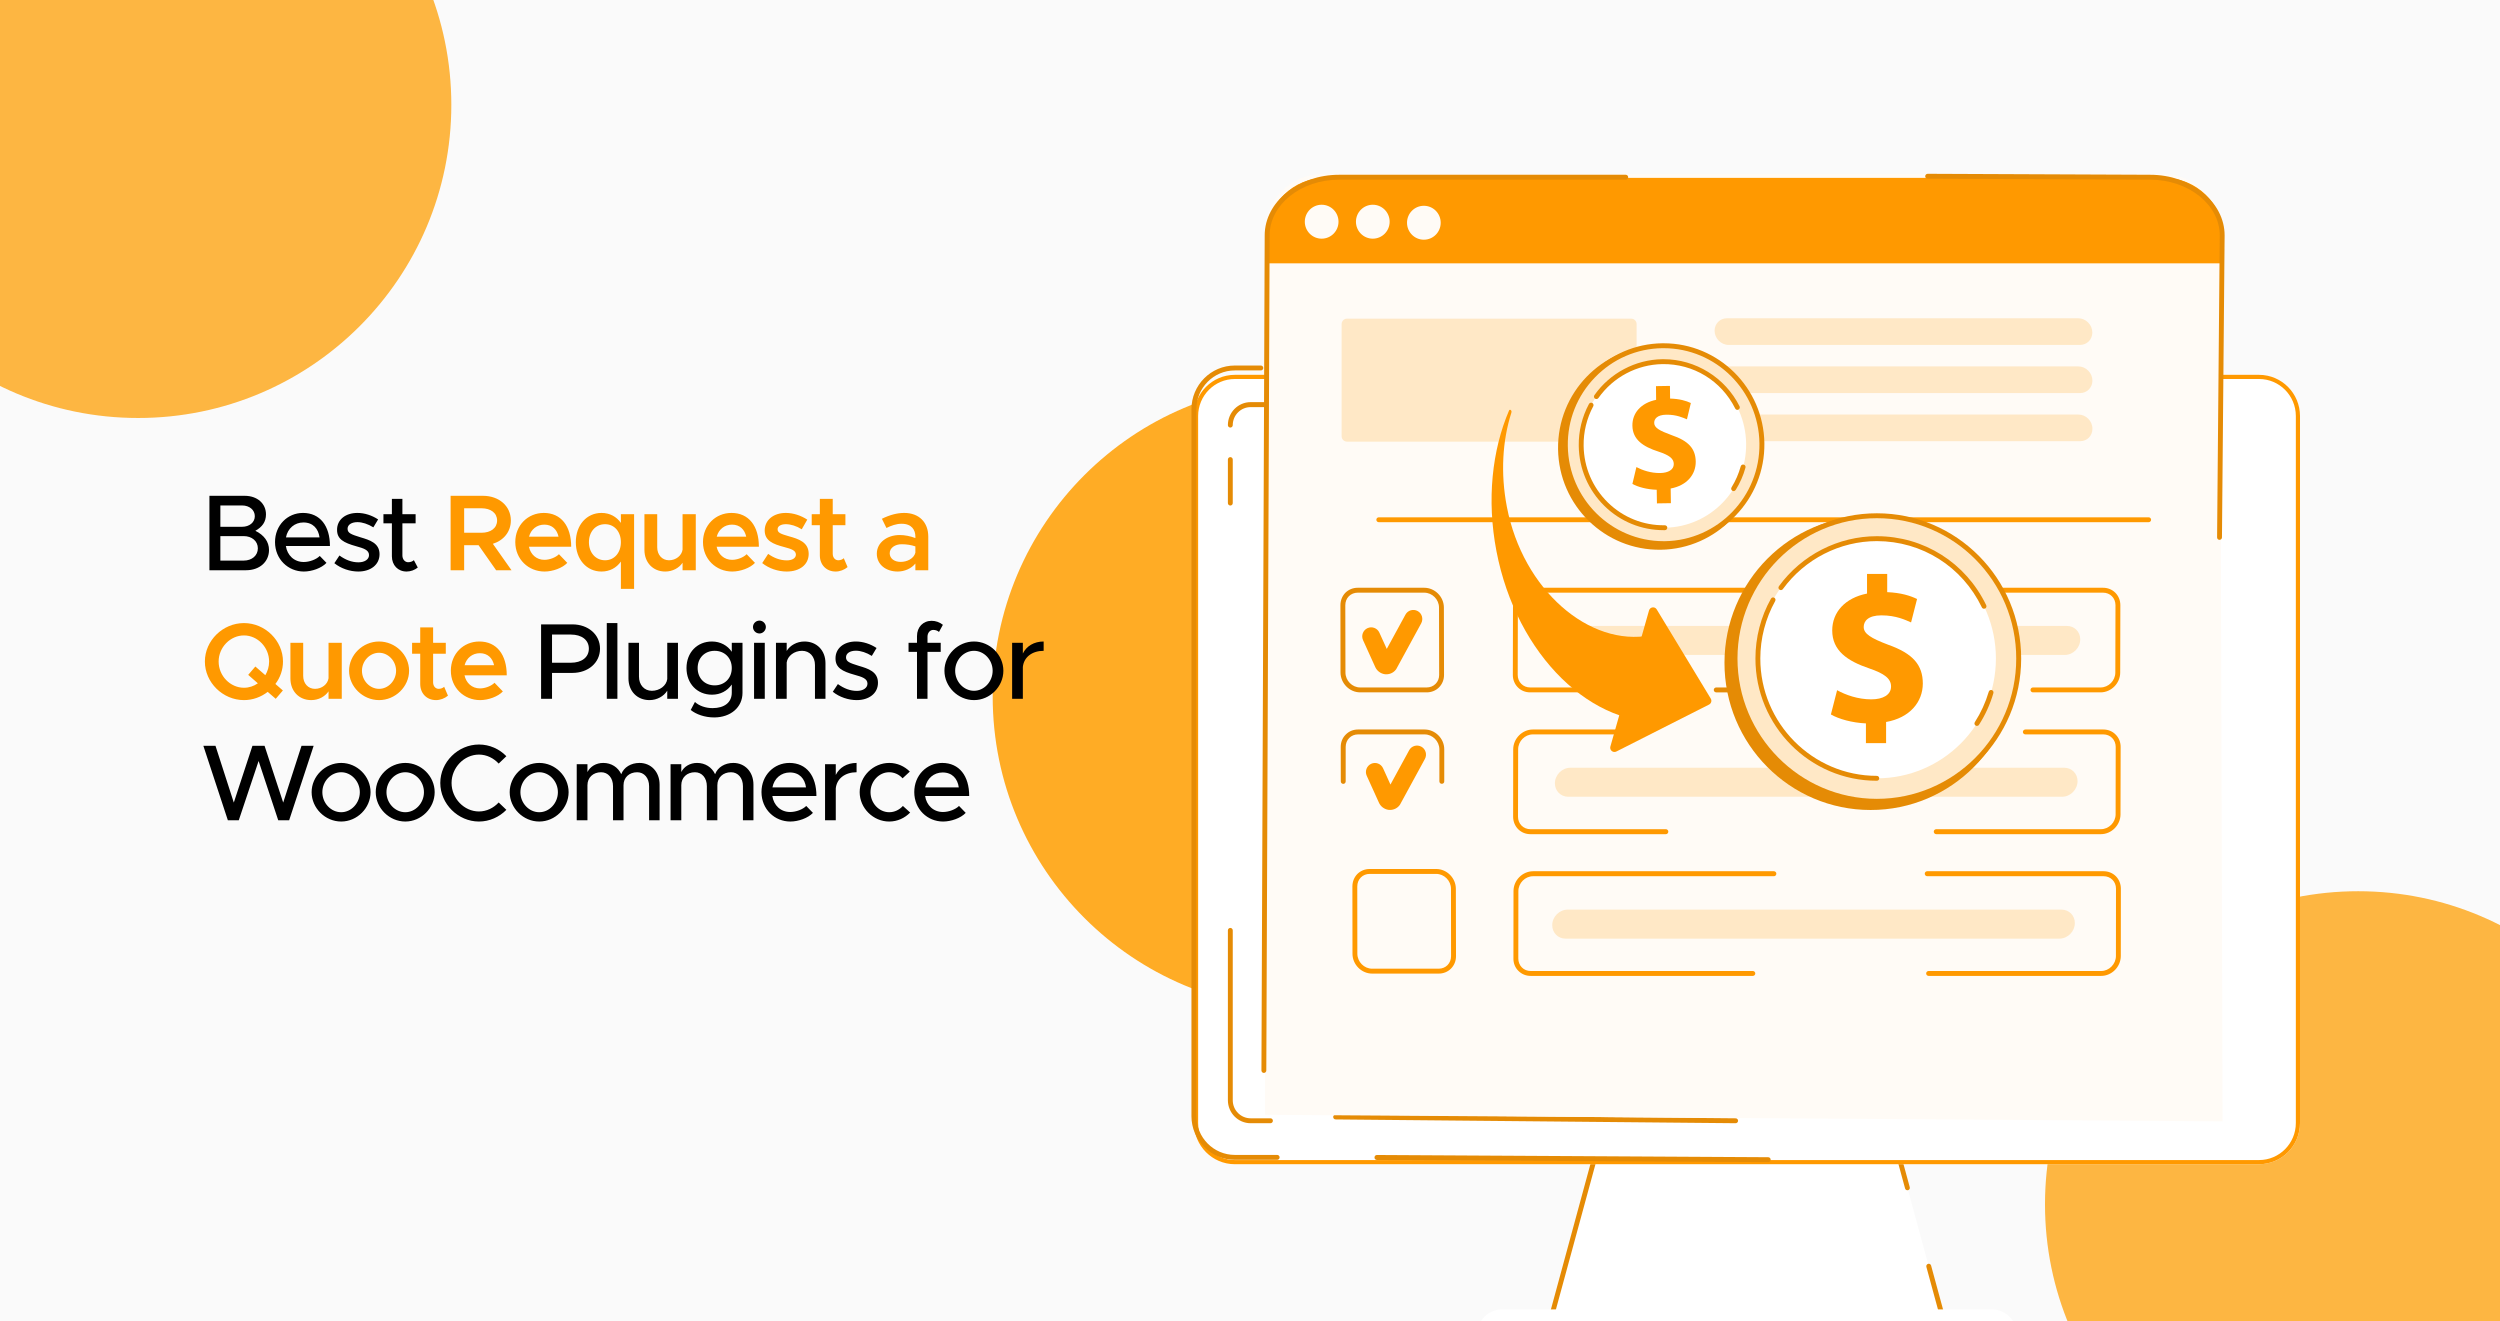 <svg width="350" height="185" viewBox="0 0 350 185" fill="none" xmlns="http://www.w3.org/2000/svg">
<g clip-path="url(#clip0_2979_592)">
<rect width="350" height="185" fill="#FAFAFA"/>
<g filter="url(#filter0_f_2979_592)">
<circle cx="19.343" cy="14.676" r="43.843" fill="#FDB642"/>
</g>
<g filter="url(#filter1_f_2979_592)">
<circle cx="182.819" cy="97.516" r="43.843" fill="#FFAC25"/>
</g>
<g filter="url(#filter2_f_2979_592)">
<circle cx="330.142" cy="168.614" r="43.843" fill="#FDB642"/>
</g>
<path d="M29.32 79.833V69.413H34.264C36.008 69.413 37.236 70.49 37.236 72.007C37.236 73.099 36.691 73.781 35.75 74.312C36.964 74.904 37.661 75.844 37.661 76.997C37.661 78.665 36.327 79.833 34.461 79.833H29.32ZM30.851 73.751H33.885C34.931 73.751 35.674 73.129 35.674 72.265C35.674 71.4 34.931 70.763 33.885 70.763H30.851V73.751ZM30.851 78.483H34.112C35.28 78.483 36.099 77.77 36.099 76.769C36.099 75.768 35.28 75.055 34.112 75.055H30.851V78.483ZM42.522 78.68C43.341 78.68 44.296 78.316 44.766 77.831L45.707 78.802C45.009 79.545 43.644 80.015 42.537 80.015C40.353 80.015 38.503 78.301 38.503 75.89C38.503 73.539 40.247 71.81 42.416 71.81C44.812 71.81 46.192 73.63 46.192 76.436H40.019C40.216 77.74 41.172 78.68 42.522 78.68ZM42.476 73.144C41.263 73.144 40.277 73.963 40.034 75.237H44.736C44.569 74.024 43.826 73.144 42.476 73.144ZM50.162 80.015C49.009 80.015 47.75 79.606 46.81 78.847L47.523 77.77C48.357 78.377 49.252 78.726 50.177 78.726C51.057 78.726 51.663 78.316 51.663 77.71C51.663 76.982 50.86 76.754 49.889 76.481C48.084 75.981 47.189 75.465 47.189 74.191C47.174 72.75 48.372 71.81 50.041 71.81C51.057 71.81 52.088 72.159 52.937 72.72L52.27 73.827C51.512 73.357 50.723 73.099 50.041 73.099C49.267 73.099 48.66 73.433 48.66 74.024C48.66 74.631 49.146 74.813 50.465 75.222C51.754 75.602 53.135 76.026 53.135 77.588C53.135 79.075 51.876 80.015 50.162 80.015ZM57.943 78.422L58.489 79.454C58.065 79.803 57.488 80.015 56.927 80.015C55.714 80.015 54.864 79.135 54.864 77.876V73.266H53.681V71.992H54.864V69.838H56.336V71.992H58.186V73.266H56.336V77.77C56.336 78.316 56.7 78.711 57.139 78.711C57.473 78.711 57.776 78.589 57.943 78.422ZM75.752 97.833V87.413H80.135C82.334 87.413 84.003 88.824 84.003 90.811C84.003 92.798 82.334 94.208 80.135 94.208H77.284V97.833H75.752ZM77.284 92.782H79.923C81.424 92.782 82.44 92.039 82.44 90.811C82.44 89.582 81.424 88.839 79.923 88.839H77.284V92.782ZM84.949 97.833V87.231H86.436V97.833H84.949ZM93.415 89.992H94.916V97.833H93.415V96.695C92.945 97.469 91.989 98.015 90.928 98.015C89.199 98.015 87.985 96.756 87.985 94.982V89.992H89.457V94.724C89.457 95.892 90.2 96.711 91.261 96.711C92.353 96.711 93.294 95.998 93.415 95.073V89.992ZM102.449 89.992H103.95V96.999C103.95 99.016 102.297 100.442 99.977 100.442C98.657 100.442 97.444 100.002 96.701 99.395L97.292 98.273C97.868 98.819 98.809 99.137 99.749 99.137C101.433 99.137 102.449 98.334 102.449 96.969V95.831C101.827 96.726 100.856 97.257 99.673 97.257C97.611 97.257 96.109 95.71 96.109 93.526C96.109 91.342 97.611 89.81 99.673 89.81C100.856 89.81 101.857 90.371 102.449 91.251V89.992ZM100.052 95.952C101.448 95.952 102.449 94.951 102.449 93.526C102.449 92.115 101.448 91.114 100.052 91.114C98.657 91.114 97.671 92.115 97.671 93.526C97.671 94.951 98.657 95.952 100.052 95.952ZM106.326 88.688C105.81 88.688 105.416 88.263 105.416 87.778C105.416 87.307 105.81 86.883 106.326 86.883C106.811 86.883 107.221 87.307 107.221 87.778C107.221 88.263 106.811 88.688 106.326 88.688ZM105.568 97.833V89.992H107.069V97.833H105.568ZM112.623 89.81C114.352 89.81 115.566 91.069 115.566 92.843V97.833H114.095V93.101C114.095 91.933 113.351 91.114 112.29 91.114C111.198 91.114 110.257 91.827 110.136 92.752V97.833H108.635V89.992H110.136V91.129C110.606 90.356 111.562 89.81 112.623 89.81ZM119.943 98.015C118.791 98.015 117.532 97.606 116.592 96.847L117.304 95.77C118.139 96.377 119.033 96.726 119.959 96.726C120.838 96.726 121.445 96.316 121.445 95.71C121.445 94.982 120.641 94.754 119.67 94.481C117.866 93.981 116.971 93.465 116.971 92.191C116.956 90.75 118.154 89.81 119.822 89.81C120.838 89.81 121.87 90.159 122.719 90.72L122.052 91.827C121.293 91.357 120.505 91.099 119.822 91.099C119.049 91.099 118.442 91.433 118.442 92.024C118.442 92.631 118.927 92.813 120.247 93.222C121.536 93.602 122.916 94.026 122.916 95.588C122.916 97.075 121.657 98.015 119.943 98.015ZM129.85 89.127V89.992H131.7V91.266H129.85V97.833H128.379V91.266H127.196V89.992H128.379V89.052C128.379 87.793 129.228 86.913 130.441 86.913C131.003 86.913 131.579 87.125 132.004 87.474L131.458 88.475C131.291 88.308 130.987 88.187 130.654 88.187C130.214 88.187 129.85 88.581 129.85 89.127ZM136.362 98.015C134.117 98.015 132.221 96.134 132.221 93.905C132.221 91.675 134.117 89.81 136.362 89.81C138.591 89.81 140.472 91.675 140.472 93.905C140.472 96.134 138.591 98.015 136.362 98.015ZM136.362 96.711C137.772 96.711 138.97 95.437 138.97 93.905C138.97 92.388 137.772 91.114 136.362 91.114C134.921 91.114 133.723 92.388 133.723 93.905C133.723 95.437 134.921 96.711 136.362 96.711ZM143.199 91.493C143.7 90.462 144.762 89.81 146.111 89.81V91.114C144.489 91.114 143.336 92.009 143.199 93.374V97.833H141.698V89.992H143.199V91.493ZM31.898 114.833L28.47 104.414H30.169L32.732 112.361L35.341 104.414H37.039L39.648 112.361L42.211 104.414H43.91L40.482 114.833H38.95L36.205 106.537L33.43 114.833H31.898ZM47.768 115.015C45.523 115.015 43.627 113.134 43.627 110.905C43.627 108.675 45.523 106.81 47.768 106.81C49.997 106.81 51.878 108.675 51.878 110.905C51.878 113.134 49.997 115.015 47.768 115.015ZM47.768 113.711C49.178 113.711 50.376 112.437 50.376 110.905C50.376 109.388 49.178 108.114 47.768 108.114C46.327 108.114 45.129 109.388 45.129 110.905C45.129 112.437 46.327 113.711 47.768 113.711ZM56.744 115.015C54.499 115.015 52.603 113.134 52.603 110.905C52.603 108.675 54.499 106.81 56.744 106.81C58.973 106.81 60.854 108.675 60.854 110.905C60.854 113.134 58.973 115.015 56.744 115.015ZM56.744 113.711C58.154 113.711 59.353 112.437 59.353 110.905C59.353 109.388 58.154 108.114 56.744 108.114C55.303 108.114 54.105 109.388 54.105 110.905C54.105 112.437 55.303 113.711 56.744 113.711ZM67.055 115.015C64.128 115.015 61.64 112.543 61.64 109.616C61.64 106.689 64.128 104.232 67.055 104.232C68.541 104.232 69.906 104.853 70.892 105.87L69.815 106.901C69.117 106.143 68.132 105.642 67.055 105.642C64.977 105.642 63.218 107.462 63.218 109.616C63.218 111.785 64.977 113.605 67.055 113.605C68.132 113.605 69.117 113.104 69.815 112.346L70.892 113.377C69.906 114.378 68.541 115.015 67.055 115.015ZM75.496 115.015C73.251 115.015 71.356 113.134 71.356 110.905C71.356 108.675 73.251 106.81 75.496 106.81C77.726 106.81 79.606 108.675 79.606 110.905C79.606 113.134 77.726 115.015 75.496 115.015ZM75.496 113.711C76.907 113.711 78.105 112.437 78.105 110.905C78.105 109.388 76.907 108.114 75.496 108.114C74.055 108.114 72.857 109.388 72.857 110.905C72.857 112.437 74.055 113.711 75.496 113.711ZM89.523 106.81C91.161 106.81 92.344 108.069 92.344 109.843V114.833H90.873V110.071C90.873 108.918 90.19 108.114 89.204 108.114C88.082 108.114 87.293 108.857 87.293 109.934V114.833H85.822V110.071C85.822 108.918 85.14 108.114 84.154 108.114C83.031 108.114 82.243 108.857 82.243 109.934V114.833H80.741V106.992H82.243V108.084C82.637 107.31 83.456 106.81 84.457 106.81C85.595 106.81 86.52 107.417 86.975 108.387C87.339 107.417 88.34 106.81 89.523 106.81ZM102.661 106.81C104.299 106.81 105.482 108.069 105.482 109.843V114.833H104.011V110.071C104.011 108.918 103.328 108.114 102.342 108.114C101.22 108.114 100.431 108.857 100.431 109.934V114.833H98.96V110.071C98.96 108.918 98.278 108.114 97.292 108.114C96.17 108.114 95.381 108.857 95.381 109.934V114.833H93.879V106.992H95.381V108.084C95.775 107.31 96.594 106.81 97.595 106.81C98.733 106.81 99.658 107.417 100.113 108.387C100.477 107.417 101.478 106.81 102.661 106.81ZM110.627 113.68C111.446 113.68 112.402 113.316 112.872 112.831L113.812 113.802C113.115 114.545 111.75 115.015 110.642 115.015C108.458 115.015 106.608 113.301 106.608 110.89C106.608 108.539 108.352 106.81 110.521 106.81C112.917 106.81 114.298 108.63 114.298 111.436H108.125C108.322 112.74 109.277 113.68 110.627 113.68ZM110.582 108.145C109.368 108.145 108.383 108.964 108.14 110.238H112.842C112.675 109.024 111.932 108.145 110.582 108.145ZM117.009 108.493C117.509 107.462 118.571 106.81 119.921 106.81V108.114C118.298 108.114 117.145 109.009 117.009 110.374V114.833H115.507V106.992H117.009V108.493ZM124.479 115.015C122.25 115.015 120.354 113.134 120.354 110.905C120.354 108.675 122.25 106.81 124.494 106.81C125.617 106.81 126.633 107.28 127.376 108.023L126.36 108.964C125.89 108.433 125.207 108.114 124.479 108.114C123.054 108.114 121.871 109.388 121.871 110.905C121.871 112.437 123.054 113.711 124.494 113.711C125.222 113.711 125.92 113.377 126.405 112.831L127.422 113.756C126.663 114.53 125.647 115.015 124.479 115.015ZM132.016 113.68C132.835 113.68 133.791 113.316 134.261 112.831L135.201 113.802C134.504 114.545 133.139 115.015 132.031 115.015C129.847 115.015 127.997 113.301 127.997 110.89C127.997 108.539 129.741 106.81 131.91 106.81C134.306 106.81 135.687 108.63 135.687 111.436H129.514C129.711 112.74 130.666 113.68 132.016 113.68ZM131.971 108.145C130.757 108.145 129.772 108.964 129.529 110.238H134.231C134.064 109.024 133.321 108.145 131.971 108.145Z" fill="black"/>
<path d="M71.61 79.833H69.456L66.999 76.329H64.982V79.833H63.086V69.413H67.621C69.851 69.413 71.519 70.839 71.519 72.871C71.519 74.449 70.503 75.662 69.001 76.132L71.61 79.833ZM64.982 71.158V74.585H67.409C68.698 74.585 69.593 73.933 69.593 72.871C69.593 71.81 68.698 71.158 67.409 71.158H64.982ZM76.22 78.377C76.948 78.377 77.812 78.043 78.252 77.588L79.42 78.802C78.737 79.53 77.373 80.015 76.235 80.015C73.99 80.015 72.14 78.301 72.14 75.89C72.14 73.539 73.899 71.81 76.129 71.81C78.555 71.81 79.966 73.645 79.966 76.542H74.051C74.278 77.619 75.097 78.377 76.22 78.377ZM76.205 73.448C75.173 73.448 74.339 74.1 74.066 75.131H78.192C77.979 74.145 77.312 73.448 76.205 73.448ZM86.924 71.992H88.774V82.442H86.924V78.62C86.302 79.499 85.362 80.015 84.209 80.015C82.131 80.015 80.614 78.316 80.614 75.905C80.614 73.508 82.131 71.81 84.209 71.81C85.362 71.81 86.302 72.326 86.924 73.205V71.992ZM84.709 78.438C86.014 78.438 86.924 77.376 86.924 75.905C86.924 74.434 86.014 73.387 84.709 73.387C83.39 73.387 82.45 74.434 82.45 75.905C82.45 77.376 83.39 78.438 84.709 78.438ZM95.559 71.992H97.409V79.833H95.559V78.787C95.073 79.514 94.163 80.015 93.132 80.015C91.418 80.015 90.22 78.756 90.22 76.982V71.992H92.01V76.618C92.01 77.679 92.692 78.438 93.663 78.438C94.634 78.438 95.437 77.785 95.559 76.951V71.992ZM102.497 78.377C103.225 78.377 104.089 78.043 104.529 77.588L105.697 78.802C105.014 79.53 103.649 80.015 102.512 80.015C100.267 80.015 98.417 78.301 98.417 75.89C98.417 73.539 100.176 71.81 102.406 71.81C104.832 71.81 106.243 73.645 106.243 76.542H100.328C100.555 77.619 101.374 78.377 102.497 78.377ZM102.481 73.448C101.45 73.448 100.616 74.1 100.343 75.131H104.468C104.256 74.145 103.589 73.448 102.481 73.448ZM110.137 80.015C108.939 80.015 107.65 79.59 106.709 78.832L107.543 77.543C108.302 78.089 109.181 78.453 110.167 78.453C110.91 78.453 111.426 78.134 111.426 77.649C111.426 77.042 110.744 76.845 109.849 76.603C108.15 76.163 107.073 75.677 107.058 74.282C107.058 72.811 108.271 71.81 110.016 71.81C111.092 71.81 112.169 72.189 113.019 72.75L112.245 74.1C111.502 73.63 110.698 73.387 110.016 73.387C109.363 73.387 108.863 73.645 108.863 74.085C108.863 74.585 109.272 74.737 110.471 75.086C111.79 75.45 113.216 75.905 113.216 77.543C113.216 79.044 111.972 80.015 110.137 80.015ZM118.13 78.15L118.661 79.393C118.221 79.772 117.584 80.015 116.992 80.015C115.688 80.015 114.778 79.075 114.778 77.755V73.524H113.64V71.992H114.778V69.838H116.583V71.992H118.357V73.524H116.583V77.528C116.583 78.058 116.916 78.438 117.356 78.438C117.675 78.438 117.963 78.316 118.13 78.15ZM126.591 71.81C128.669 71.81 129.958 73.129 129.958 75.116V79.833H128.153V78.893C127.577 79.621 126.591 80.015 125.681 80.015C124.013 80.015 122.754 79.029 122.754 77.513C122.754 75.966 124.195 74.904 125.954 74.904C126.667 74.904 127.44 75.055 128.153 75.329V75.116C128.153 74.206 127.653 73.326 126.227 73.326C125.484 73.326 124.771 73.584 124.104 73.918L123.467 72.629C124.574 72.083 125.605 71.81 126.591 71.81ZM126.091 78.665C126.985 78.665 127.941 78.21 128.153 77.376V76.496C127.577 76.299 126.925 76.193 126.227 76.193C125.302 76.193 124.559 76.709 124.559 77.452C124.559 78.195 125.211 78.665 126.091 78.665ZM39.618 92.616C39.618 93.784 39.223 94.876 38.556 95.755L39.602 96.665L38.602 97.833L37.479 96.862C36.554 97.575 35.401 98.015 34.158 98.015C31.185 98.015 28.683 95.543 28.683 92.616C28.683 89.689 31.185 87.231 34.158 87.231C37.115 87.231 39.618 89.689 39.618 92.616ZM34.158 96.286C34.87 96.286 35.538 96.058 36.099 95.664L34.749 94.481L35.75 93.313L37.145 94.527C37.479 93.966 37.676 93.313 37.676 92.616C37.676 90.629 36.069 88.96 34.158 88.96C32.231 88.96 30.609 90.629 30.609 92.616C30.609 94.618 32.231 96.286 34.158 96.286ZM45.996 89.992H47.847V97.833H45.996V96.787C45.511 97.514 44.601 98.015 43.57 98.015C41.856 98.015 40.658 96.756 40.658 94.982V89.992H42.447V94.618C42.447 95.679 43.13 96.438 44.1 96.438C45.071 96.438 45.875 95.785 45.996 94.951V89.992ZM53.071 98.015C50.796 98.015 48.87 96.134 48.87 93.905C48.87 91.675 50.796 89.81 53.071 89.81C55.346 89.81 57.272 91.675 57.272 93.905C57.272 96.134 55.346 98.015 53.071 98.015ZM53.071 96.438C54.36 96.438 55.452 95.285 55.452 93.905C55.452 92.54 54.36 91.387 53.071 91.387C51.766 91.387 50.674 92.54 50.674 93.905C50.674 95.285 51.766 96.438 53.071 96.438ZM62.183 96.15L62.714 97.393C62.274 97.772 61.637 98.015 61.046 98.015C59.741 98.015 58.831 97.075 58.831 95.755V91.524H57.694V89.992H58.831V87.838H60.636V89.992H62.411V91.524H60.636V95.528C60.636 96.058 60.97 96.438 61.41 96.438C61.728 96.438 62.016 96.316 62.183 96.15ZM67.199 96.377C67.927 96.377 68.791 96.043 69.231 95.588L70.399 96.802C69.716 97.53 68.351 98.015 67.214 98.015C64.969 98.015 63.119 96.301 63.119 93.89C63.119 91.539 64.878 89.81 67.108 89.81C69.534 89.81 70.945 91.645 70.945 94.542H65.03C65.257 95.619 66.076 96.377 67.199 96.377ZM67.183 91.448C66.152 91.448 65.318 92.1 65.045 93.131H69.17C68.958 92.145 68.291 91.448 67.183 91.448Z" fill="#FF9900"/>
<path d="M262.533 149.721H226.622L216.432 187.167H272.713L262.533 149.721Z" fill="white"/>
<path d="M273.168 187.51H215.987L226.353 149.377H262.791L267.364 166.199C267.416 166.387 267.312 166.574 267.126 166.626C266.95 166.678 266.754 166.564 266.712 166.387L262.264 150.075H226.881L216.877 186.823H272.268L269.692 177.365C269.64 177.178 269.754 176.99 269.93 176.938C270.116 176.886 270.302 176.99 270.354 177.178L273.168 187.51Z" fill="#E58B05"/>
<g filter="url(#filter3_d_2979_592)">
<path d="M316.268 51.518H172.876C169.721 51.518 167.155 54.101 167.155 57.288V156.262C167.155 159.45 169.721 162.033 172.876 162.033H316.268C319.434 162.033 322 159.45 322 156.262V57.288C322 54.101 319.434 51.518 316.268 51.518Z" fill="white"/>
<path d="M172.877 51.81H316.268C319.271 51.81 321.709 54.26 321.709 57.288V156.263C321.708 159.291 319.271 161.741 316.268 161.741H172.877C169.885 161.741 167.447 159.291 167.447 156.263V57.288C167.447 54.26 169.884 51.81 172.877 51.81Z" stroke="#FF9900" stroke-width="0.583"/>
</g>
<path d="M278.827 183.312H210.317C208.352 183.312 206.759 184.927 206.759 186.906C206.759 188.885 208.352 190.5 210.317 190.5H278.827C280.803 190.5 282.396 188.885 282.396 186.906C282.396 184.927 280.803 183.312 278.827 183.312Z" fill="white"/>
<path d="M178.804 162.376H172.876C169.534 162.376 166.803 159.636 166.803 156.261V57.287C166.803 53.912 169.534 51.173 172.876 51.173H176.518C176.704 51.173 176.859 51.329 176.859 51.517C176.859 51.704 176.704 51.86 176.518 51.86H172.876C169.907 51.86 167.496 54.298 167.496 57.287V156.261C167.496 159.251 169.907 161.688 172.876 161.688H178.804C178.99 161.688 179.146 161.844 179.146 162.032C179.146 162.219 178.99 162.376 178.804 162.376Z" fill="#E58B05"/>
<path d="M247.552 162.698L192.761 162.396C192.575 162.386 192.419 162.24 192.43 162.042C192.43 161.854 192.575 161.698 192.771 161.698L247.552 162.011C247.738 162.011 247.893 162.167 247.893 162.354C247.893 162.542 247.738 162.698 247.552 162.698Z" fill="#E58B05"/>
<path d="M177.863 157.252H175.09C173.331 157.252 171.904 155.804 171.904 154.033V130.253C171.904 130.065 172.059 129.909 172.245 129.909C172.431 129.909 172.586 130.065 172.586 130.253V154.033C172.586 155.429 173.714 156.564 175.09 156.564H177.863C178.049 156.564 178.204 156.71 178.204 156.908C178.204 157.095 178.049 157.252 177.863 157.252Z" fill="#E58B05"/>
<path d="M172.245 70.776C172.059 70.776 171.904 70.62 171.904 70.432V64.339C171.904 64.151 172.059 63.995 172.245 63.995C172.431 63.995 172.586 64.151 172.586 64.339V70.432C172.586 70.62 172.431 70.776 172.245 70.776Z" fill="#E58B05"/>
<path d="M183.356 56.642H175.09C173.518 56.642 172.245 57.933 172.245 59.517L183.356 56.642Z" fill="white"/>
<path d="M172.245 59.86C172.059 59.86 171.904 59.704 171.904 59.516C171.904 57.746 173.331 56.298 175.09 56.298H183.356C183.543 56.298 183.698 56.454 183.698 56.642C183.698 56.84 183.543 56.996 183.356 56.996H175.09C173.714 56.996 172.586 58.121 172.586 59.516C172.586 59.704 172.431 59.86 172.245 59.86Z" fill="#E58B05"/>
<path d="M316.858 73.568L316.91 59.517C316.91 57.933 315.627 56.642 314.054 56.642L316.858 73.568Z" fill="white"/>
<path d="M242.989 157.251C242.982 157.251 242.979 157.251 242.979 157.251L186.988 156.72C186.791 156.72 186.646 156.563 186.646 156.376C186.646 156.188 186.801 156.032 186.988 156.032L242.989 156.563C243.176 156.563 243.331 156.72 243.331 156.907C243.331 157.095 243.176 157.251 242.989 157.251Z" fill="#E58B05"/>
<path d="M311.158 156.991L177.097 156.074V32.497C177.097 27.997 180.718 24.352 185.188 24.352H302.705C307.175 24.352 310.796 27.997 310.796 32.497L311.158 156.991Z" fill="#FFFBF6"/>
<path d="M311.189 36.862V32.956C311.189 28.456 307.485 24.904 303.005 24.904H185.498C181.029 24.904 177.428 28.456 177.428 32.956V36.862H311.189Z" fill="#FF9900"/>
<path d="M187.391 31.039C187.391 32.351 186.336 33.414 185.032 33.414C183.729 33.414 182.673 32.351 182.673 31.039C182.673 29.727 183.729 28.664 185.032 28.664C186.336 28.664 187.391 29.727 187.391 31.039Z" fill="#FFFBF6"/>
<path d="M194.551 31.039C194.551 32.351 193.495 33.414 192.192 33.414C190.888 33.414 189.833 32.351 189.833 31.039C189.833 29.727 190.888 28.664 192.192 28.664C193.495 28.664 194.551 29.727 194.551 31.039Z" fill="#FFFBF6"/>
<path d="M201.699 31.184C201.699 32.497 200.644 33.559 199.341 33.559C198.037 33.559 196.982 32.497 196.982 31.184C196.982 29.872 198.037 28.81 199.341 28.81C200.644 28.81 201.699 29.872 201.699 31.184Z" fill="#FFFBF6"/>
<path d="M310.733 75.579C310.733 75.579 310.73 75.579 310.723 75.579C310.537 75.579 310.392 75.422 310.392 75.235L310.764 32.956C310.764 28.654 306.388 25.154 301.008 25.154L269.868 25.018C269.681 25.018 269.526 24.862 269.526 24.675C269.537 24.487 269.681 24.331 269.878 24.331L301.008 24.466C306.761 24.466 311.447 28.279 311.447 32.956L311.075 75.235C311.075 75.422 310.92 75.579 310.733 75.579Z" fill="#E58B05"/>
<path d="M176.942 150.21C176.756 150.21 176.601 150.053 176.601 149.866L177.056 32.955C177.056 28.278 181.742 24.466 187.495 24.466H227.605C227.791 24.466 227.947 24.622 227.947 24.81C227.947 24.997 227.791 25.153 227.605 25.153H187.495C182.115 25.153 177.749 28.653 177.749 32.955L177.283 149.866C177.283 150.053 177.128 150.21 176.942 150.21Z" fill="#E58B05"/>
<path d="M300.802 73.109H193.03C192.843 73.109 192.688 72.953 192.688 72.766C192.688 72.578 192.843 72.422 193.03 72.422H300.802C300.998 72.422 301.153 72.578 301.153 72.766C301.153 72.953 300.998 73.109 300.802 73.109Z" fill="#FF9900"/>
<path d="M199.744 96.931H190.422C188.933 96.931 187.681 95.66 187.671 94.16L187.66 84.724C187.66 84.057 187.908 83.442 188.353 82.984C188.809 82.536 189.419 82.286 190.071 82.286H199.392C200.882 82.286 202.144 83.546 202.144 85.057L202.165 94.494C202.165 95.16 201.917 95.775 201.461 96.233C201.017 96.681 200.406 96.931 199.744 96.931ZM190.071 82.974C189.605 82.974 189.16 83.151 188.84 83.474C188.519 83.796 188.343 84.244 188.343 84.724L188.364 94.16C188.364 95.285 189.305 96.244 190.422 96.244H199.744C200.22 96.244 200.654 96.067 200.975 95.744C201.306 95.421 201.482 94.973 201.482 94.494L201.461 85.057C201.461 83.921 200.51 82.974 199.392 82.974H190.071Z" fill="#E58B05"/>
<path d="M194.095 94.401C194.026 94.401 193.954 94.397 193.878 94.391C193.278 94.307 192.75 93.911 192.512 93.338L190.826 89.62C190.536 88.984 190.816 88.234 191.447 87.943C192.078 87.651 192.823 87.932 193.112 88.568L194.147 90.849L196.764 86.047C197.096 85.433 197.861 85.214 198.472 85.547C199.082 85.88 199.299 86.651 198.968 87.266L195.482 93.661L195.43 93.734C195.12 94.151 194.623 94.401 194.095 94.401Z" fill="#FF9900"/>
<path d="M201.42 136.304H192.099C190.609 136.304 189.347 135.034 189.347 133.534L189.336 124.097C189.336 123.43 189.584 122.815 190.029 122.357C190.485 121.909 191.095 121.659 191.747 121.659H201.068C202.558 121.659 203.82 122.92 203.82 124.43L203.841 133.867C203.841 134.534 203.593 135.148 203.137 135.606C202.693 136.054 202.082 136.304 201.42 136.304ZM191.747 122.347C191.271 122.347 190.836 122.524 190.516 122.847C190.195 123.17 190.019 123.617 190.019 124.097L190.029 133.534C190.04 134.669 190.981 135.617 192.099 135.617H201.42C201.896 135.617 202.33 135.44 202.651 135.117C202.972 134.794 203.148 134.346 203.148 133.867L203.137 124.43C203.137 123.295 202.186 122.347 201.068 122.347H191.747Z" fill="#FF9900"/>
<path d="M194.613 113.389C194.544 113.389 194.471 113.386 194.395 113.379C193.795 113.295 193.268 112.9 193.03 112.327L191.343 108.608C191.054 107.973 191.333 107.223 191.964 106.931C192.595 106.639 193.34 106.921 193.63 107.556L194.664 109.837L197.282 105.035C197.613 104.421 198.378 104.202 198.989 104.535C199.599 104.869 199.817 105.64 199.485 106.254L195.999 112.65L195.947 112.723C195.637 113.139 195.14 113.389 194.613 113.389Z" fill="#FF9900"/>
<path d="M188.053 109.743C187.867 109.743 187.712 109.587 187.712 109.399L187.702 104.566C187.702 103.9 187.95 103.285 188.405 102.837C188.85 102.379 189.46 102.129 190.123 102.129H199.444C200.934 102.129 202.196 103.4 202.196 104.9V109.389C202.206 109.587 202.051 109.733 201.855 109.733C201.668 109.733 201.513 109.587 201.513 109.389V104.9C201.503 103.775 200.561 102.816 199.444 102.816H190.123C189.647 102.816 189.212 102.993 188.891 103.316C188.571 103.639 188.395 104.087 188.395 104.566V109.399C188.395 109.587 188.25 109.743 188.053 109.743Z" fill="#E58B05"/>
<path d="M292.939 53.299C292.928 54.278 292.183 55.028 291.221 55.028H242.017C240.951 55.028 240.051 54.111 240.051 53.028C240.061 52.059 240.806 51.299 241.769 51.299H290.973C292.039 51.299 292.939 52.215 292.939 53.299Z" fill="#FFE8C6"/>
<path d="M292.939 60.037C292.939 61.016 292.194 61.766 291.232 61.766H242.027C240.962 61.766 240.062 60.849 240.062 59.766C240.072 58.787 240.817 58.037 241.779 58.037H290.983C292.049 58.037 292.949 58.954 292.939 60.037Z" fill="#FFE8C6"/>
<path d="M292.928 46.559C292.918 47.539 292.173 48.289 291.211 48.289H242.006C240.941 48.289 240.041 47.372 240.041 46.289C240.051 45.32 240.796 44.56 241.758 44.56H290.963C292.028 44.56 292.928 45.476 292.928 46.559Z" fill="#FFE8C6"/>
<path d="M227.378 96.931H214.218C213.556 96.931 212.945 96.681 212.5 96.233C212.045 95.775 211.797 95.16 211.797 94.494L211.818 85.057C211.818 83.546 213.08 82.286 214.57 82.286H253.511C253.708 82.286 253.852 82.432 253.852 82.63C253.852 82.817 253.708 82.974 253.511 82.974H214.57C213.452 82.974 212.5 83.921 212.5 85.057L212.48 94.494C212.48 94.973 212.656 95.421 212.987 95.744C213.307 96.067 213.742 96.244 214.218 96.244H227.378C227.564 96.244 227.719 96.4 227.719 96.588C227.719 96.775 227.564 96.931 227.378 96.931Z" fill="#FF9900"/>
<path d="M255.797 96.932H240.268C240.082 96.932 239.927 96.775 239.927 96.588C239.927 96.4 240.082 96.244 240.268 96.244H255.797C255.984 96.244 256.139 96.4 256.139 96.588C256.139 96.775 255.984 96.932 255.797 96.932Z" fill="#E58B05"/>
<path d="M294.077 96.931H284.61C284.424 96.931 284.269 96.775 284.269 96.588C284.269 96.4 284.424 96.244 284.61 96.244H294.077C295.205 96.244 296.146 95.285 296.146 94.16L296.167 84.724C296.167 84.244 295.991 83.796 295.67 83.474C295.349 83.151 294.905 82.974 294.429 82.974H277.141C276.944 82.974 276.789 82.817 276.789 82.63C276.789 82.432 276.944 82.286 277.141 82.286H294.429C295.091 82.286 295.701 82.536 296.146 82.984C296.601 83.442 296.85 84.057 296.85 84.724L296.829 94.16C296.829 95.66 295.567 96.931 294.077 96.931Z" fill="#FF9900"/>
<path d="M218.066 89.807C218.066 90.869 218.873 91.692 219.929 91.692H289.069C290.239 91.692 291.232 90.692 291.232 89.515C291.242 88.453 290.425 87.63 289.369 87.63H220.229C219.07 87.63 218.066 88.63 218.066 89.807Z" fill="#FFE8C6"/>
<path d="M233.223 116.784H214.249C213.597 116.784 212.987 116.534 212.531 116.076C212.087 115.618 211.838 115.003 211.838 114.337L211.849 104.9C211.859 103.4 213.111 102.129 214.601 102.129H230.657C230.843 102.129 230.999 102.285 230.999 102.473C230.999 102.66 230.843 102.816 230.657 102.816H214.601C213.483 102.816 212.542 103.775 212.542 104.9L212.521 114.347C212.521 114.826 212.697 115.264 213.018 115.587C213.338 115.909 213.783 116.087 214.249 116.087H233.223C233.409 116.087 233.564 116.243 233.564 116.43C233.564 116.628 233.409 116.784 233.223 116.784Z" fill="#FF9900"/>
<path d="M294.118 116.784H271.068C270.882 116.784 270.726 116.628 270.726 116.43C270.726 116.243 270.882 116.087 271.068 116.087H294.118C295.236 116.087 296.187 115.139 296.187 114.003L296.198 104.566C296.198 104.087 296.022 103.639 295.701 103.316C295.38 102.993 294.946 102.816 294.47 102.816H283.555C283.359 102.816 283.203 102.66 283.203 102.473C283.203 102.285 283.359 102.129 283.555 102.129H294.47C295.132 102.129 295.743 102.379 296.187 102.837C296.643 103.285 296.891 103.9 296.891 104.566L296.87 114.014C296.87 115.514 295.608 116.784 294.118 116.784Z" fill="#FF9900"/>
<path d="M217.684 109.66C217.684 110.723 218.501 111.546 219.546 111.546H288.697C289.856 111.546 290.849 110.546 290.859 109.369C290.859 108.306 290.052 107.483 288.997 107.483H219.856C218.687 107.483 217.694 108.483 217.684 109.66Z" fill="#FFE8C6"/>
<path d="M245.4 136.627H214.29C213.628 136.627 213.028 136.377 212.573 135.919C212.118 135.471 211.869 134.856 211.88 134.19L211.89 124.742C211.89 123.242 213.152 121.972 214.642 121.972H248.349C248.535 121.972 248.69 122.128 248.69 122.315C248.69 122.513 248.535 122.67 248.349 122.67H214.642C213.525 122.67 212.573 123.617 212.573 124.753L212.563 134.19C212.563 134.669 212.738 135.117 213.059 135.44C213.38 135.763 213.814 135.94 214.29 135.94H245.4C245.586 135.94 245.741 136.096 245.741 136.283C245.741 136.471 245.586 136.627 245.4 136.627Z" fill="#FF9900"/>
<path d="M294.16 136.627H270.002C269.816 136.627 269.661 136.471 269.661 136.283C269.661 136.096 269.816 135.94 270.002 135.94H294.16C295.277 135.94 296.218 134.981 296.229 133.857L296.239 124.409C296.239 123.93 296.063 123.492 295.742 123.17C295.422 122.847 294.987 122.67 294.511 122.67H269.806C269.619 122.67 269.464 122.513 269.464 122.315C269.464 122.128 269.619 121.972 269.806 121.972H294.511C295.163 121.972 295.774 122.222 296.229 122.68C296.674 123.138 296.922 123.753 296.922 124.419L296.912 133.857C296.901 135.356 295.649 136.627 294.16 136.627Z" fill="#FF9900"/>
<path d="M217.311 129.524C217.311 130.586 218.118 131.409 219.173 131.409H288.314C289.483 131.409 290.476 130.409 290.476 129.232C290.487 128.17 289.669 127.347 288.614 127.347H219.473C218.315 127.347 217.311 128.347 217.311 129.524Z" fill="#FFE8C6"/>
<path d="M228.371 61.829H188.581C188.157 61.829 187.826 61.486 187.826 61.069V45.382C187.826 44.955 188.157 44.611 188.581 44.611H228.371C228.795 44.611 229.126 44.955 229.126 45.382V61.069C229.126 61.486 228.795 61.829 228.371 61.829Z" fill="#FFE8C6"/>
<path d="M282.355 92.817C282.345 104.191 273.178 113.409 261.881 113.399C250.573 113.399 241.417 104.17 241.427 92.785C241.437 81.411 250.604 72.193 261.901 72.203C273.199 72.203 282.355 81.432 282.355 92.817Z" fill="#E58B05"/>
<path d="M282.614 92.202C282.614 103.243 273.716 112.18 262.75 112.18C251.783 112.17 242.907 103.212 242.907 92.181C242.917 81.14 251.814 72.193 262.77 72.203C273.737 72.203 282.624 81.161 282.614 92.202Z" fill="#FFE8C6"/>
<path d="M262.76 112.525C262.76 112.525 262.757 112.525 262.75 112.525C251.618 112.515 242.555 103.39 242.565 92.182C242.576 80.975 251.628 71.86 262.76 71.86C262.767 71.86 262.77 71.86 262.77 71.86C273.913 71.86 282.965 80.985 282.965 92.203C282.955 103.411 273.892 112.525 262.76 112.525ZM262.76 72.548C252.011 72.548 243.258 81.35 243.248 92.182C243.248 103.015 251.99 111.827 262.75 111.838C262.757 111.838 262.76 111.838 262.76 111.838C273.52 111.838 282.272 103.036 282.272 92.203C282.283 81.37 273.53 72.548 262.77 72.548C262.77 72.548 262.767 72.548 262.76 72.548Z" fill="#E58B05"/>
<path d="M279.427 92.203C279.417 101.463 271.958 108.973 262.75 108.963C253.552 108.963 246.093 101.442 246.104 92.182C246.104 82.912 253.573 75.412 262.771 75.412C271.978 75.422 279.427 82.933 279.427 92.203Z" fill="white"/>
<path d="M276.768 101.629C276.706 101.629 276.634 101.608 276.582 101.577C276.417 101.472 276.375 101.254 276.479 101.097C277.327 99.775 277.979 98.348 278.424 96.848C278.475 96.66 278.662 96.556 278.848 96.608C279.024 96.66 279.127 96.858 279.075 97.035C278.62 98.608 277.937 100.098 277.058 101.472C276.986 101.577 276.882 101.629 276.768 101.629Z" fill="#E58B05"/>
<path d="M277.762 85.224C277.637 85.224 277.513 85.151 277.461 85.037C274.71 79.318 269.081 75.766 262.771 75.756C262.771 75.756 262.767 75.756 262.76 75.756C257.587 75.756 252.663 78.266 249.6 82.474C249.487 82.63 249.269 82.662 249.124 82.547C248.969 82.443 248.938 82.224 249.052 82.068C252.239 77.683 257.37 75.068 262.76 75.068C262.767 75.068 262.771 75.068 262.771 75.068C269.34 75.079 275.206 78.776 278.072 84.734C278.155 84.901 278.082 85.109 277.917 85.193C277.868 85.214 277.817 85.224 277.762 85.224Z" fill="#E58B05"/>
<path d="M262.75 109.306C253.377 109.306 245.752 101.619 245.762 92.182C245.762 89.245 246.507 86.349 247.935 83.818C248.028 83.651 248.235 83.589 248.4 83.682C248.566 83.776 248.618 83.984 248.524 84.151C247.169 86.588 246.445 89.37 246.445 92.182C246.435 101.244 253.759 108.619 262.75 108.619C262.946 108.619 263.091 108.775 263.091 108.962C263.091 109.16 262.946 109.306 262.75 109.306Z" fill="#E58B05"/>
<path d="M261.229 104.035V101.275C259.294 101.191 257.422 100.66 256.325 100.025L257.194 96.629C258.405 97.296 260.112 97.91 261.984 97.91C263.629 97.91 264.747 97.275 264.747 96.108C264.747 95.004 263.826 94.306 261.695 93.577C258.611 92.535 256.511 91.077 256.511 88.265C256.511 85.713 258.301 83.713 261.384 83.099V80.349H264.209V82.901C266.143 82.984 267.436 83.401 268.388 83.859L267.55 87.14C266.805 86.817 265.481 86.15 263.402 86.15C261.529 86.15 260.919 86.963 260.919 87.775C260.919 88.734 261.932 89.348 264.374 90.275C267.809 91.494 269.195 93.098 269.195 95.702C269.185 98.285 267.374 100.493 264.053 101.077V104.035H261.229Z" fill="#FF9900"/>
<path d="M246.486 62.486C246.6 70.361 240.341 76.85 232.509 76.964C224.688 77.079 218.242 70.777 218.128 62.892C218.015 55.007 224.274 48.528 232.106 48.414C239.937 48.299 246.372 54.601 246.486 62.486Z" fill="#E58B05"/>
<path d="M246.672 62.059C246.776 69.704 240.703 75.995 233.109 76.11C225.505 76.214 219.256 70.1 219.153 62.454C219.039 54.798 225.112 48.507 232.716 48.403C240.31 48.288 246.559 54.403 246.672 62.059Z" fill="#FFE8C6"/>
<path d="M232.902 76.453C225.226 76.453 218.915 70.214 218.811 62.454C218.76 58.662 220.167 55.079 222.794 52.361C225.422 49.642 228.94 48.111 232.706 48.059C232.775 48.059 232.844 48.059 232.913 48.059C240.6 48.059 246.9 54.287 247.014 62.047C247.117 69.88 240.889 76.338 233.109 76.453C233.04 76.453 232.971 76.453 232.902 76.453ZM232.913 48.746C232.851 48.746 232.785 48.746 232.716 48.746C229.136 48.798 225.784 50.256 223.291 52.84C220.787 55.423 219.442 58.839 219.494 62.443C219.598 69.828 225.598 75.766 232.902 75.766C232.971 75.766 233.037 75.766 233.099 75.766C240.496 75.651 246.435 69.505 246.321 62.058C246.217 54.673 240.217 48.746 232.913 48.746Z" fill="#E58B05"/>
<path d="M244.458 62.09C244.552 68.506 239.451 73.787 233.078 73.881C226.695 73.975 221.46 68.84 221.367 62.423C221.274 55.996 226.364 50.726 232.747 50.632C239.12 50.538 244.365 55.663 244.458 62.09Z" fill="white"/>
<path d="M242.71 68.756C242.648 68.756 242.586 68.735 242.524 68.704C242.369 68.6 242.317 68.391 242.42 68.225C242.989 67.308 243.414 66.318 243.703 65.287C243.755 65.1 243.941 64.996 244.127 65.048C244.314 65.1 244.417 65.287 244.365 65.475C244.065 66.568 243.6 67.62 243 68.589C242.927 68.693 242.824 68.756 242.71 68.756Z" fill="#E58B05"/>
<path d="M243.227 57.382C243.103 57.382 242.989 57.309 242.927 57.184C240.972 53.288 237.072 50.913 232.747 50.975C229.188 51.028 225.836 52.798 223.777 55.725C223.663 55.882 223.446 55.913 223.291 55.798C223.146 55.694 223.105 55.475 223.219 55.319C225.402 52.225 228.961 50.34 232.737 50.288C232.792 50.288 232.847 50.288 232.902 50.288C237.372 50.288 241.531 52.861 243.538 56.882C243.62 57.048 243.548 57.257 243.383 57.34C243.334 57.368 243.282 57.382 243.227 57.382Z" fill="#E58B05"/>
<path d="M232.902 74.224C229.799 74.224 226.86 73.027 224.626 70.839C222.35 68.61 221.067 65.621 221.025 62.423C220.994 60.371 221.491 58.35 222.453 56.559C222.546 56.382 222.753 56.33 222.919 56.413C223.084 56.507 223.146 56.715 223.053 56.882C222.143 58.569 221.677 60.486 221.708 62.413C221.75 65.433 222.96 68.246 225.102 70.35C227.243 72.443 230.068 73.579 233.068 73.537C233.254 73.537 233.42 73.683 233.42 73.87C233.42 74.068 233.275 74.224 233.078 74.224C233.023 74.224 232.964 74.224 232.902 74.224Z" fill="#E58B05"/>
<path d="M231.971 70.474L231.94 68.568C230.605 68.527 229.302 68.183 228.536 67.745L229.095 65.391C229.943 65.839 231.133 66.246 232.426 66.225C233.564 66.204 234.34 65.756 234.33 64.954C234.32 64.183 233.668 63.714 232.188 63.225C230.036 62.537 228.567 61.548 228.536 59.6C228.505 57.829 229.726 56.423 231.857 55.975L231.837 54.059L233.792 54.027L233.813 55.798C235.158 55.84 236.058 56.111 236.72 56.423L236.172 58.704C235.654 58.496 234.723 58.038 233.285 58.058C231.992 58.079 231.578 58.652 231.588 59.215C231.599 59.881 232.302 60.288 234.009 60.912C236.399 61.725 237.372 62.808 237.403 64.621C237.423 66.412 236.192 67.964 233.895 68.391L233.926 70.443L231.971 70.474Z" fill="#FF9900"/>
<path d="M239.265 98.64L226.291 105.212C225.836 105.452 225.308 105.014 225.453 104.514L230.864 85.463C231.009 84.963 231.671 84.87 231.94 85.317L239.503 97.796C239.689 98.098 239.575 98.484 239.265 98.64Z" fill="#FF9900"/>
<path d="M211.58 57.788C211.611 57.736 211.621 57.663 211.611 57.59C211.58 57.444 211.476 57.35 211.373 57.371C211.331 57.382 211.29 57.413 211.269 57.465C208.89 63.017 208.124 69.964 209.5 77.151C212.314 91.786 222.991 102.129 233.771 101.004L231.102 88.942C222.525 90.609 213.193 82.599 210.959 70.943C210.059 66.246 210.348 61.673 211.59 57.788H211.58Z" fill="#FF9900"/>
</g>
<defs>
<filter id="filter0_f_2979_592" x="-219.358" y="-224.025" width="477.402" height="477.403" filterUnits="userSpaceOnUse" color-interpolation-filters="sRGB">
<feFlood flood-opacity="0" result="BackgroundImageFix"/>
<feBlend mode="normal" in="SourceGraphic" in2="BackgroundImageFix" result="shape"/>
<feGaussianBlur stdDeviation="97.429" result="effect1_foregroundBlur_2979_592"/>
</filter>
<filter id="filter1_f_2979_592" x="-7.168" y="-92.471" width="379.973" height="379.974" filterUnits="userSpaceOnUse" color-interpolation-filters="sRGB">
<feFlood flood-opacity="0" result="BackgroundImageFix"/>
<feBlend mode="normal" in="SourceGraphic" in2="BackgroundImageFix" result="shape"/>
<feGaussianBlur stdDeviation="73.072" result="effect1_foregroundBlur_2979_592"/>
</filter>
<filter id="filter2_f_2979_592" x="91.441" y="-70.088" width="477.402" height="477.403" filterUnits="userSpaceOnUse" color-interpolation-filters="sRGB">
<feFlood flood-opacity="0" result="BackgroundImageFix"/>
<feBlend mode="normal" in="SourceGraphic" in2="BackgroundImageFix" result="shape"/>
<feGaussianBlur stdDeviation="97.429" result="effect1_foregroundBlur_2979_592"/>
</filter>
<filter id="filter3_d_2979_592" x="152.782" y="38.103" width="183.591" height="139.262" filterUnits="userSpaceOnUse" color-interpolation-filters="sRGB">
<feFlood flood-opacity="0" result="BackgroundImageFix"/>
<feColorMatrix in="SourceAlpha" type="matrix" values="0 0 0 0 0 0 0 0 0 0 0 0 0 0 0 0 0 0 127 0" result="hardAlpha"/>
<feOffset dy="0.958"/>
<feGaussianBlur stdDeviation="7.187"/>
<feComposite in2="hardAlpha" operator="out"/>
<feColorMatrix type="matrix" values="0 0 0 0 1 0 0 0 0 0.6 0 0 0 0 0 0 0 0 0.2 0"/>
<feBlend mode="normal" in2="BackgroundImageFix" result="effect1_dropShadow_2979_592"/>
<feBlend mode="normal" in="SourceGraphic" in2="effect1_dropShadow_2979_592" result="shape"/>
</filter>
<clipPath id="clip0_2979_592">
<rect width="350" height="185" fill="white"/>
</clipPath>
</defs>
</svg>
